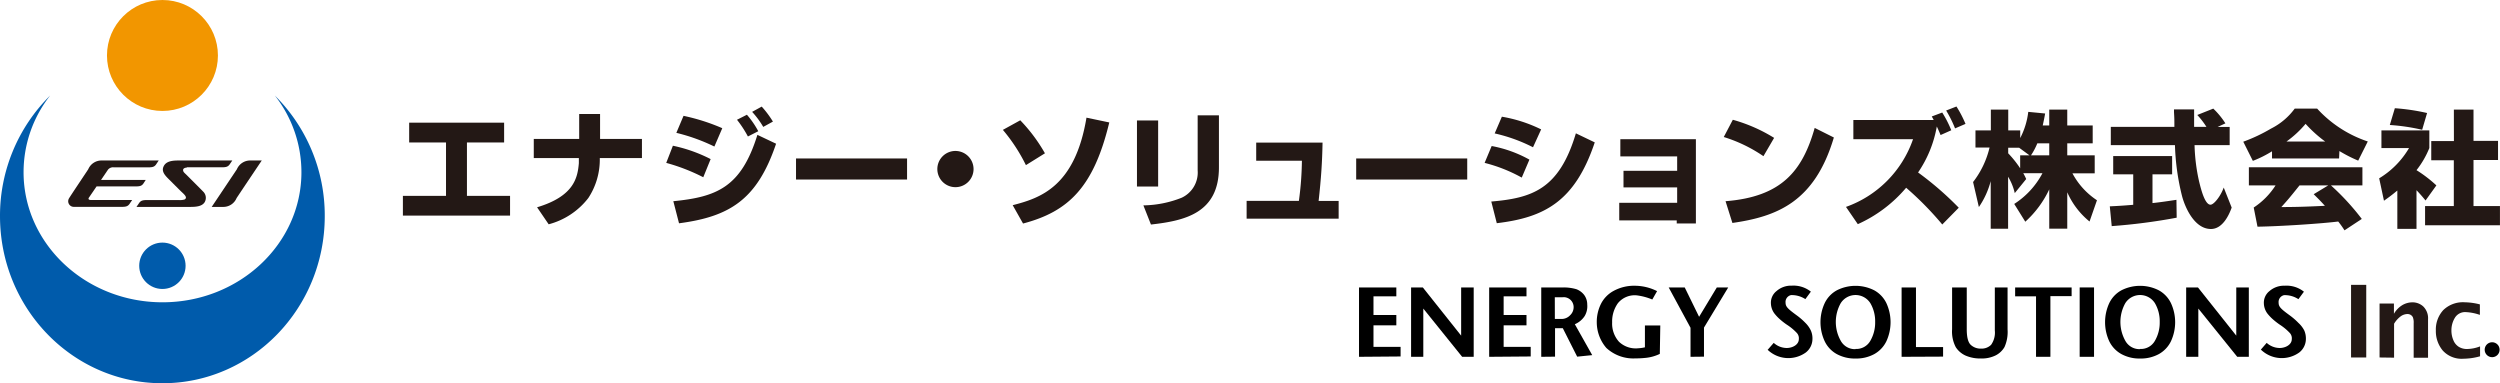 <svg xmlns="http://www.w3.org/2000/svg" viewBox="0 0 521.85 80"><defs><style>.cls-1{fill:#231815;}.cls-2{fill:#005bab;}.cls-3{fill:#f29600;}</style></defs><title>アセット 5</title><g id="レイヤー_2" data-name="レイヤー 2"><g id="レイヤー_1-2" data-name="レイヤー 1"><path d="M387.33,74.84a7.89,7.89,0,0,1-3.92-.93,6,6,0,0,1-2.53-2.69,9.44,9.44,0,0,1,0-7.93,6,6,0,0,1,2.54-2.69,8.63,8.63,0,0,1,7.81,0,6.06,6.06,0,0,1,2.54,2.69,9.51,9.51,0,0,1,0,7.93,6.1,6.1,0,0,1-2.53,2.69A7.88,7.88,0,0,1,387.33,74.84Zm0-2a3.36,3.36,0,0,0,3.09-1.71,7.57,7.57,0,0,0,1-3.92,7.46,7.46,0,0,0-1-3.92,3.66,3.66,0,0,0-6.19,0,8,8,0,0,0,0,7.83A3.36,3.36,0,0,0,387.33,72.88Z"/><path d="M446.73,74.84a7.86,7.86,0,0,1-3.91-.93,6.07,6.07,0,0,1-2.54-2.69,9.5,9.5,0,0,1,0-7.93,6,6,0,0,1,2.54-2.69,8.62,8.62,0,0,1,7.81,0,6.06,6.06,0,0,1,2.54,2.69,9.46,9.46,0,0,1,0,7.93,6.1,6.1,0,0,1-2.53,2.69A7.87,7.87,0,0,1,446.73,74.84Zm0-2a3.35,3.35,0,0,0,3.09-1.71,7.55,7.55,0,0,0,1-3.92,7.46,7.46,0,0,0-1-3.92,3.66,3.66,0,0,0-6.19,0,8.05,8.05,0,0,0,0,7.83A3.37,3.37,0,0,0,446.73,72.88Z"/><path d="M396.94,74.48V60h3V72.44h5.66v2Z"/><path d="M321.72,74.48V60h4.62a9.4,9.4,0,0,1,2.72.37,3.73,3.73,0,0,1,1.62,1.2,3.35,3.35,0,0,1,.64,2,4,4,0,0,1-.53,2.39,4.61,4.61,0,0,1-2.06,1.72l3.63,6.45-3.14.32-3-5.94h-1.62v5.94Zm2.84-7.9H326a2.44,2.44,0,0,0,1.78-.81,2.3,2.3,0,0,0,.7-1.72,2.07,2.07,0,0,0-2.33-2h-1.6Z"/><path d="M294.55,74.48V60H297l8,10.06V60h2.62V74.48h-2.41l-8.11-10.07V74.48Z"/><path d="M456.34,74.48V60h2.46l8,10.06V60h2.62V74.48H467l-8.12-10.07V74.48Z"/><path d="M352.88,74.48V68.42L348.32,60h3.35l3,6.13,3.7-6.13h2.38l-5.06,8.38v6.07Z"/><path d="M434.11,74.48V60h3V74.48Z"/><path d="M425,74.48V61.85h-4.36V60h11.79v1.82H428V74.48Z"/><path d="M369,73l1.25-1.43a4.07,4.07,0,0,0,2.7,1.07c1.23,0,2.54-.69,2.54-1.86a1.64,1.64,0,0,0-.44-1.3,11,11,0,0,0-2.07-1.71,14.24,14.24,0,0,1-1.53-1.2,9.14,9.14,0,0,1-1.07-1.15,3.72,3.72,0,0,1-.72-2.09,3.07,3.07,0,0,1,1.17-2.57A4.57,4.57,0,0,1,374,59.63a5.8,5.8,0,0,1,4,1.25l-1.15,1.56a5.18,5.18,0,0,0-3-.84,1.47,1.47,0,0,0-1.13,1.61c0,.86.59,1.34,2.47,2.72a13.63,13.63,0,0,1,1.65,1.45A5.65,5.65,0,0,1,378,69a4.14,4.14,0,0,1,.33,1.82,3.58,3.58,0,0,1-1.4,2.77,6.26,6.26,0,0,1-8-.62Z"/><path d="M471.91,73l1.24-1.43a4.08,4.08,0,0,0,2.7,1.07c1.23,0,2.54-.69,2.54-1.86a1.64,1.64,0,0,0-.44-1.3,11,11,0,0,0-2.07-1.71,15,15,0,0,1-1.53-1.2,9.32,9.32,0,0,1-1.07-1.15,3.71,3.71,0,0,1-.72-2.09,3.08,3.08,0,0,1,1.17-2.57,4.6,4.6,0,0,1,3.19-1.12,5.8,5.8,0,0,1,4,1.25l-1.15,1.56a5.17,5.17,0,0,0-3-.84,1.47,1.47,0,0,0-1.13,1.61c0,.86.58,1.34,2.47,2.72a13.64,13.64,0,0,1,1.65,1.45A5.66,5.66,0,0,1,481,69a4.2,4.2,0,0,1,.33,1.82,3.59,3.59,0,0,1-1.4,2.77,6.26,6.26,0,0,1-8-.62Z"/><path d="M283.68,74.48V60h7.79v1.86H286.7v3.9h4.77v2.15H286.7v4.5h5.66v2Z"/><path d="M310.85,74.48V60h7.79v1.86h-4.77v3.9h4.77v2.15h-4.77v4.5h5.65v2Z"/><path d="M346.47,73.87a8.73,8.73,0,0,1-3.06.84,18.16,18.16,0,0,1-2,.1,8.29,8.29,0,0,1-6.1-2.18,8.23,8.23,0,0,1-2-5.31,8.44,8.44,0,0,1,.87-3.88,6.29,6.29,0,0,1,2.63-2.71,8.92,8.92,0,0,1,4.56-1.08,10.37,10.37,0,0,1,4.53,1.12l-1,1.75a12.39,12.39,0,0,0-3.26-.87,4.53,4.53,0,0,0-3.92,1.64,6.56,6.56,0,0,0-1.2,4,5.67,5.67,0,0,0,1.43,4.05,5.06,5.06,0,0,0,4,1.36,8.2,8.2,0,0,0,1.41-.2l0-4.56h3.21Z"/><path d="M407.48,60h3.06v8.74q0,2.45.83,3.24a3,3,0,0,0,2.16.79,2.8,2.8,0,0,0,2.09-.79,4.4,4.4,0,0,0,.78-3V60h2.66v8.77a7.72,7.72,0,0,1-.64,3.67,4.46,4.46,0,0,1-1.86,1.75,6.55,6.55,0,0,1-3.08.64,7.68,7.68,0,0,1-3.15-.59,4.78,4.78,0,0,1-2.08-1.77,7,7,0,0,1-.77-3.73Z"/><path class="cls-1" d="M490.76,74.62V59.46h3.17V74.62Z"/><path class="cls-1" d="M496.71,74.62V63.36h3V65.5a5.11,5.11,0,0,1,1.82-1.85,4.2,4.2,0,0,1,2-.54,3.32,3.32,0,0,1,2.3.86,3.44,3.44,0,0,1,1,2.7v8h-3v-7.2a3.05,3.05,0,0,0-.17-1.25,1.23,1.23,0,0,0-.47-.5,1.32,1.32,0,0,0-.66-.17,2.51,2.51,0,0,0-1.31.41,5.28,5.28,0,0,0-1.48,1.62v7.08Z"/><path class="cls-1" d="M517.69,74.37a13.12,13.12,0,0,1-3.48.51,5.31,5.31,0,0,1-4.31-1.71A6.29,6.29,0,0,1,508.46,69,6,6,0,0,1,510,64.74a5.87,5.87,0,0,1,4.5-1.64,13.37,13.37,0,0,1,3.15.44v2.19a10.32,10.32,0,0,0-2.94-.58,2.48,2.48,0,0,0-2.28,1.19,5,5,0,0,0-.72,2.62,5.09,5.09,0,0,0,.41,2.06,2.89,2.89,0,0,0,1.15,1.39,3.19,3.19,0,0,0,1.66.44,7.62,7.62,0,0,0,2.76-.55Z"/><circle cx="520.21" cy="73" r="1.56"/><path class="cls-1" d="M105.23,25.61v4.13H97.47V40.88h9V45H84.1V40.88h9V29.74H85.41V25.61Z"/><path class="cls-1" d="M120.9,29V23.8h4.36V29H134v4h-8.8a14.6,14.6,0,0,1-2.39,8.33,15.4,15.4,0,0,1-8.28,5.49l-2.42-3.55c7.7-2.31,8.46-6.15,8.72-9.2,0-.16,0-.31,0-.42v-.66h-9.41V29Z"/><path class="cls-1" d="M146.8,37a39.66,39.66,0,0,0-7.73-3l1.39-3.58a31.12,31.12,0,0,1,7.88,2.79Zm-6.25,5c9.07-.89,14.17-2.92,17.55-13.85L162,30c-3.94,11.67-9.67,15.22-20.26,16.61Zm8.57-11.41a39,39,0,0,0-7.94-2.86l1.5-3.55a41.84,41.84,0,0,1,8.09,2.58Zm7-2.1A23,23,0,0,0,153.84,25l2.07-1.05a18.42,18.42,0,0,1,2.37,3.44Zm3.2-2A18.31,18.31,0,0,0,157,23.35l2-1.1a20.9,20.9,0,0,1,2.34,3.13Z"/><path class="cls-1" d="M189.34,33.08v4.39H166.16V33.08Z"/><path class="cls-1" d="M203.22,35.29a3.78,3.78,0,1,1-3.79-3.78A3.79,3.79,0,0,1,203.22,35.29Z"/><path class="cls-1" d="M214.15,34.47a35.83,35.83,0,0,0-4.81-7.36l3.63-2A34.22,34.22,0,0,1,218.12,32Zm-2.76,8.36c5.7-1.47,13-3.81,15.4-18.27l4.76,1c-3.26,13.54-8.54,18.61-18,21.1Z"/><path class="cls-1" d="M241.75,38.94h-4.42V25.14h4.42Zm12.69-4c0,9.59-7.18,11.14-14.19,11.93l-1.58-4a22.36,22.36,0,0,0,8-1.6A5.8,5.8,0,0,0,250,35.57V24.07h4.44Z"/><path class="cls-1" d="M276.07,29.77c-.08,4.15-.29,7.36-.82,12.17h4.18v3.71H260.22V41.93h10.91a67,67,0,0,0,.63-8.38h-9.54V29.77Z"/><path class="cls-1" d="M306.27,33.08v4.39H283.09V33.08Z"/><path class="cls-1" d="M317.65,37.07A32.09,32.09,0,0,0,309.9,34l1.47-3.52a25.85,25.85,0,0,1,7.88,2.84Zm-6.36,5c8.46-.73,14.16-2.5,17.66-14.24l3.94,1.89c-4.15,12.4-10.57,15.69-20.45,16.87ZM320,30.74a33.71,33.71,0,0,0-8-2.89l1.5-3.49a29.76,29.76,0,0,1,8.2,2.65Z"/><path class="cls-1" d="M354,29.06V46.64h-4V46H338V42.33h12.09V39.12h-11.2V35.65h11.2v-3H338.23V29.06Z"/><path class="cls-1" d="M368.1,32.6a30.59,30.59,0,0,0-8.28-4l1.89-3.6a33.23,33.23,0,0,1,8.62,3.78ZM360.19,42c11.7-.92,16.06-6.31,18.61-15.3l4,2c-4,13.46-11.85,16.5-21.18,17.84Z"/><path class="cls-1" d="M405.42,23.49a22.88,22.88,0,0,1,1.89,3.7l-2.23,1c-.24-.58-.42-1-.79-1.79A24.51,24.51,0,0,1,400.38,36a66.42,66.42,0,0,1,8.49,7.36l-3.44,3.5a66.59,66.59,0,0,0-7.54-7.67,28.42,28.42,0,0,1-10.09,7.6l-2.47-3.6a22.93,22.93,0,0,0,14-14.14H386.87v-4h16.77c-.21-.42-.26-.47-.4-.74Zm2.68,3.31a25,25,0,0,0-1.86-3.73l2.15-.84a23.67,23.67,0,0,1,1.89,3.63Z"/><path class="cls-1" d="M427.76,26.19V22.88h3.76v3.31h5.31v3.73h-5.31v2.5h5.73v3.76h-4.65a15.36,15.36,0,0,0,5.12,5.62l-1.55,4.44a16.33,16.33,0,0,1-4.65-6.1v7.59h-3.76v-8.2a21.32,21.32,0,0,1-5,6.75l-2.31-3.71a17.1,17.1,0,0,0,5.89-6.41h-4a13,13,0,0,1,.61,1.21l-2.39,2.94a11.4,11.4,0,0,0-1.39-3.42V47.74h-3.63V37.81a17.28,17.28,0,0,1-2.47,5.41L411.86,38a18.82,18.82,0,0,0,3.44-7.2h-2.94V27.22h3.21V22.88h3.63v4.34h2.5v1.6a15.89,15.89,0,0,0,1.68-5.47l3.52.34c-.11.66-.24,1.31-.5,2.5Zm-4.13,6.23-2.15-1.58h-2.29V32a22,22,0,0,1,2.5,3.13V32.42Zm4.13,0v-2.5h-2.49a14,14,0,0,1-1.32,2.5Z"/><path class="cls-1" d="M440.4,43.07c1.21-.05,2.66-.13,4.89-.32V36.39h-4.18V32.58h12.3v3.81h-4.1v6c1.57-.16,3.26-.42,5-.68l.05,3.73a121,121,0,0,1-13.56,1.76Zm22.52-16.58h2.5v3.81h-7.33a38.61,38.61,0,0,0,.94,7.54c.37,1.5,1.18,4.89,2.39,4.89.71,0,2.13-1.79,2.76-3.58l1.66,4.18c-.55,1.55-1.89,4.47-4.33,4.47-3.49,0-5.41-4.6-6-6.75A49.45,49.45,0,0,1,454,30.29H440.61V26.48h13.27c0-1.55,0-1.71-.08-3.07v-.58H458v3.65h2.57A16.52,16.52,0,0,0,458.66,24L462,22.67a16.59,16.59,0,0,1,2.53,3.08Z"/><path class="cls-1" d="M488.26,33.08h-14v-1.5a23.12,23.12,0,0,1-4,2l-2-4a34.29,34.29,0,0,0,5.78-2.73A13.8,13.8,0,0,0,479,22.67h4.68a25,25,0,0,0,10.57,6.86l-2,4a29.66,29.66,0,0,1-3.92-2Zm1.13,15a18.47,18.47,0,0,0-1.31-1.84c-3.63.45-12,1-16.85,1.08l-.79-4A15.55,15.55,0,0,0,475,38.7h-5.57V34.92h23.7V38.7h-6.57a50.92,50.92,0,0,1,6.44,7ZM486,38.7h-6c-2.31,2.89-2.44,3-3.79,4.52,2.42,0,4.94-.05,9.09-.26-1.05-1.16-1.68-1.76-2.34-2.42Zm-.63-9.15a26.65,26.65,0,0,1-4.1-3.7,21.69,21.69,0,0,1-4,3.7Z"/><path class="cls-1" d="M504.42,47.77h-4v-8c-1.39,1.16-2.16,1.68-2.79,2.13l-1-4.68a18,18,0,0,0,6.23-6.31h-5.76V27.22h10V30.9a18.59,18.59,0,0,1-2.68,4.62,27.39,27.39,0,0,1,4.15,3.18l-2.26,3.15c-.5-.61-1-1.21-1.89-2.15Zm1.18-20.68a41.86,41.86,0,0,0-6.75-1l1.05-3.5a44.08,44.08,0,0,1,6.73,1Zm6.62-4.21h4.1V29.4h5.12v4h-5.12v9.62h5.52v4H506.21v-4h6V33.45H507.5v-4h4.73Z"/><path class="cls-2" d="M57.37,19.94a25.9,25.9,0,0,1,5.55,16c0,15-13,27.16-29,27.16s-29-12.16-29-27.16a25.88,25.88,0,0,1,5.55-16A35.28,35.28,0,0,0,0,45.1C0,64.38,15.18,80,33.9,80S67.79,64.38,67.79,45.1A35.29,35.29,0,0,0,57.37,19.94Z"/><circle class="cls-2" cx="33.9" cy="55.48" r="4.84"/><circle class="cls-3" cx="33.91" cy="11.58" r="11.58"/><path class="cls-1" d="M39,34.92h7.35c.89,0,1.23-.14,1.55-.55l.59-.87H37.78c-1.22,0-3-.08-3.61,1.2-.57,1.11.36,2,1.15,2.79s1.9,1.9,2.45,2.44,1.52,1.27.76,1.71a3.3,3.3,0,0,1-1.2.12h-6.7c-.89,0-1.23.15-1.55.56l-.59.87H39.73c1.12,0,2.45-.08,3-1a1.81,1.81,0,0,0-.21-2.08c-.46-.49-3.1-3.12-3.56-3.58s-.71-.6-.74-1,.45-.54.77-.54"/><path class="cls-1" d="M23.65,34.93H31c.89,0,1.23-.14,1.55-.56l.58-.87H21.25a3,3,0,0,0-2.83,1.83c-.19.31-3.5,5.23-4,6.05a1.17,1.17,0,0,0,1,1.8H25.45c.89,0,1.23-.15,1.55-.56l.59-.87H19c-.44,0-.65-.18-.44-.5l1.6-2.34h8.2c.89,0,1.23-.14,1.54-.55l.52-.8H21.09l1.45-2.14a1.37,1.37,0,0,1,1.12-.5"/><path class="cls-1" d="M54.64,33.5H52.28a3,3,0,0,0-2.83,1.83l-5.26,7.86h2.36a3,3,0,0,0,2.83-1.83C49.47,41.2,54.64,33.5,54.64,33.5Z"/></g></g></svg>